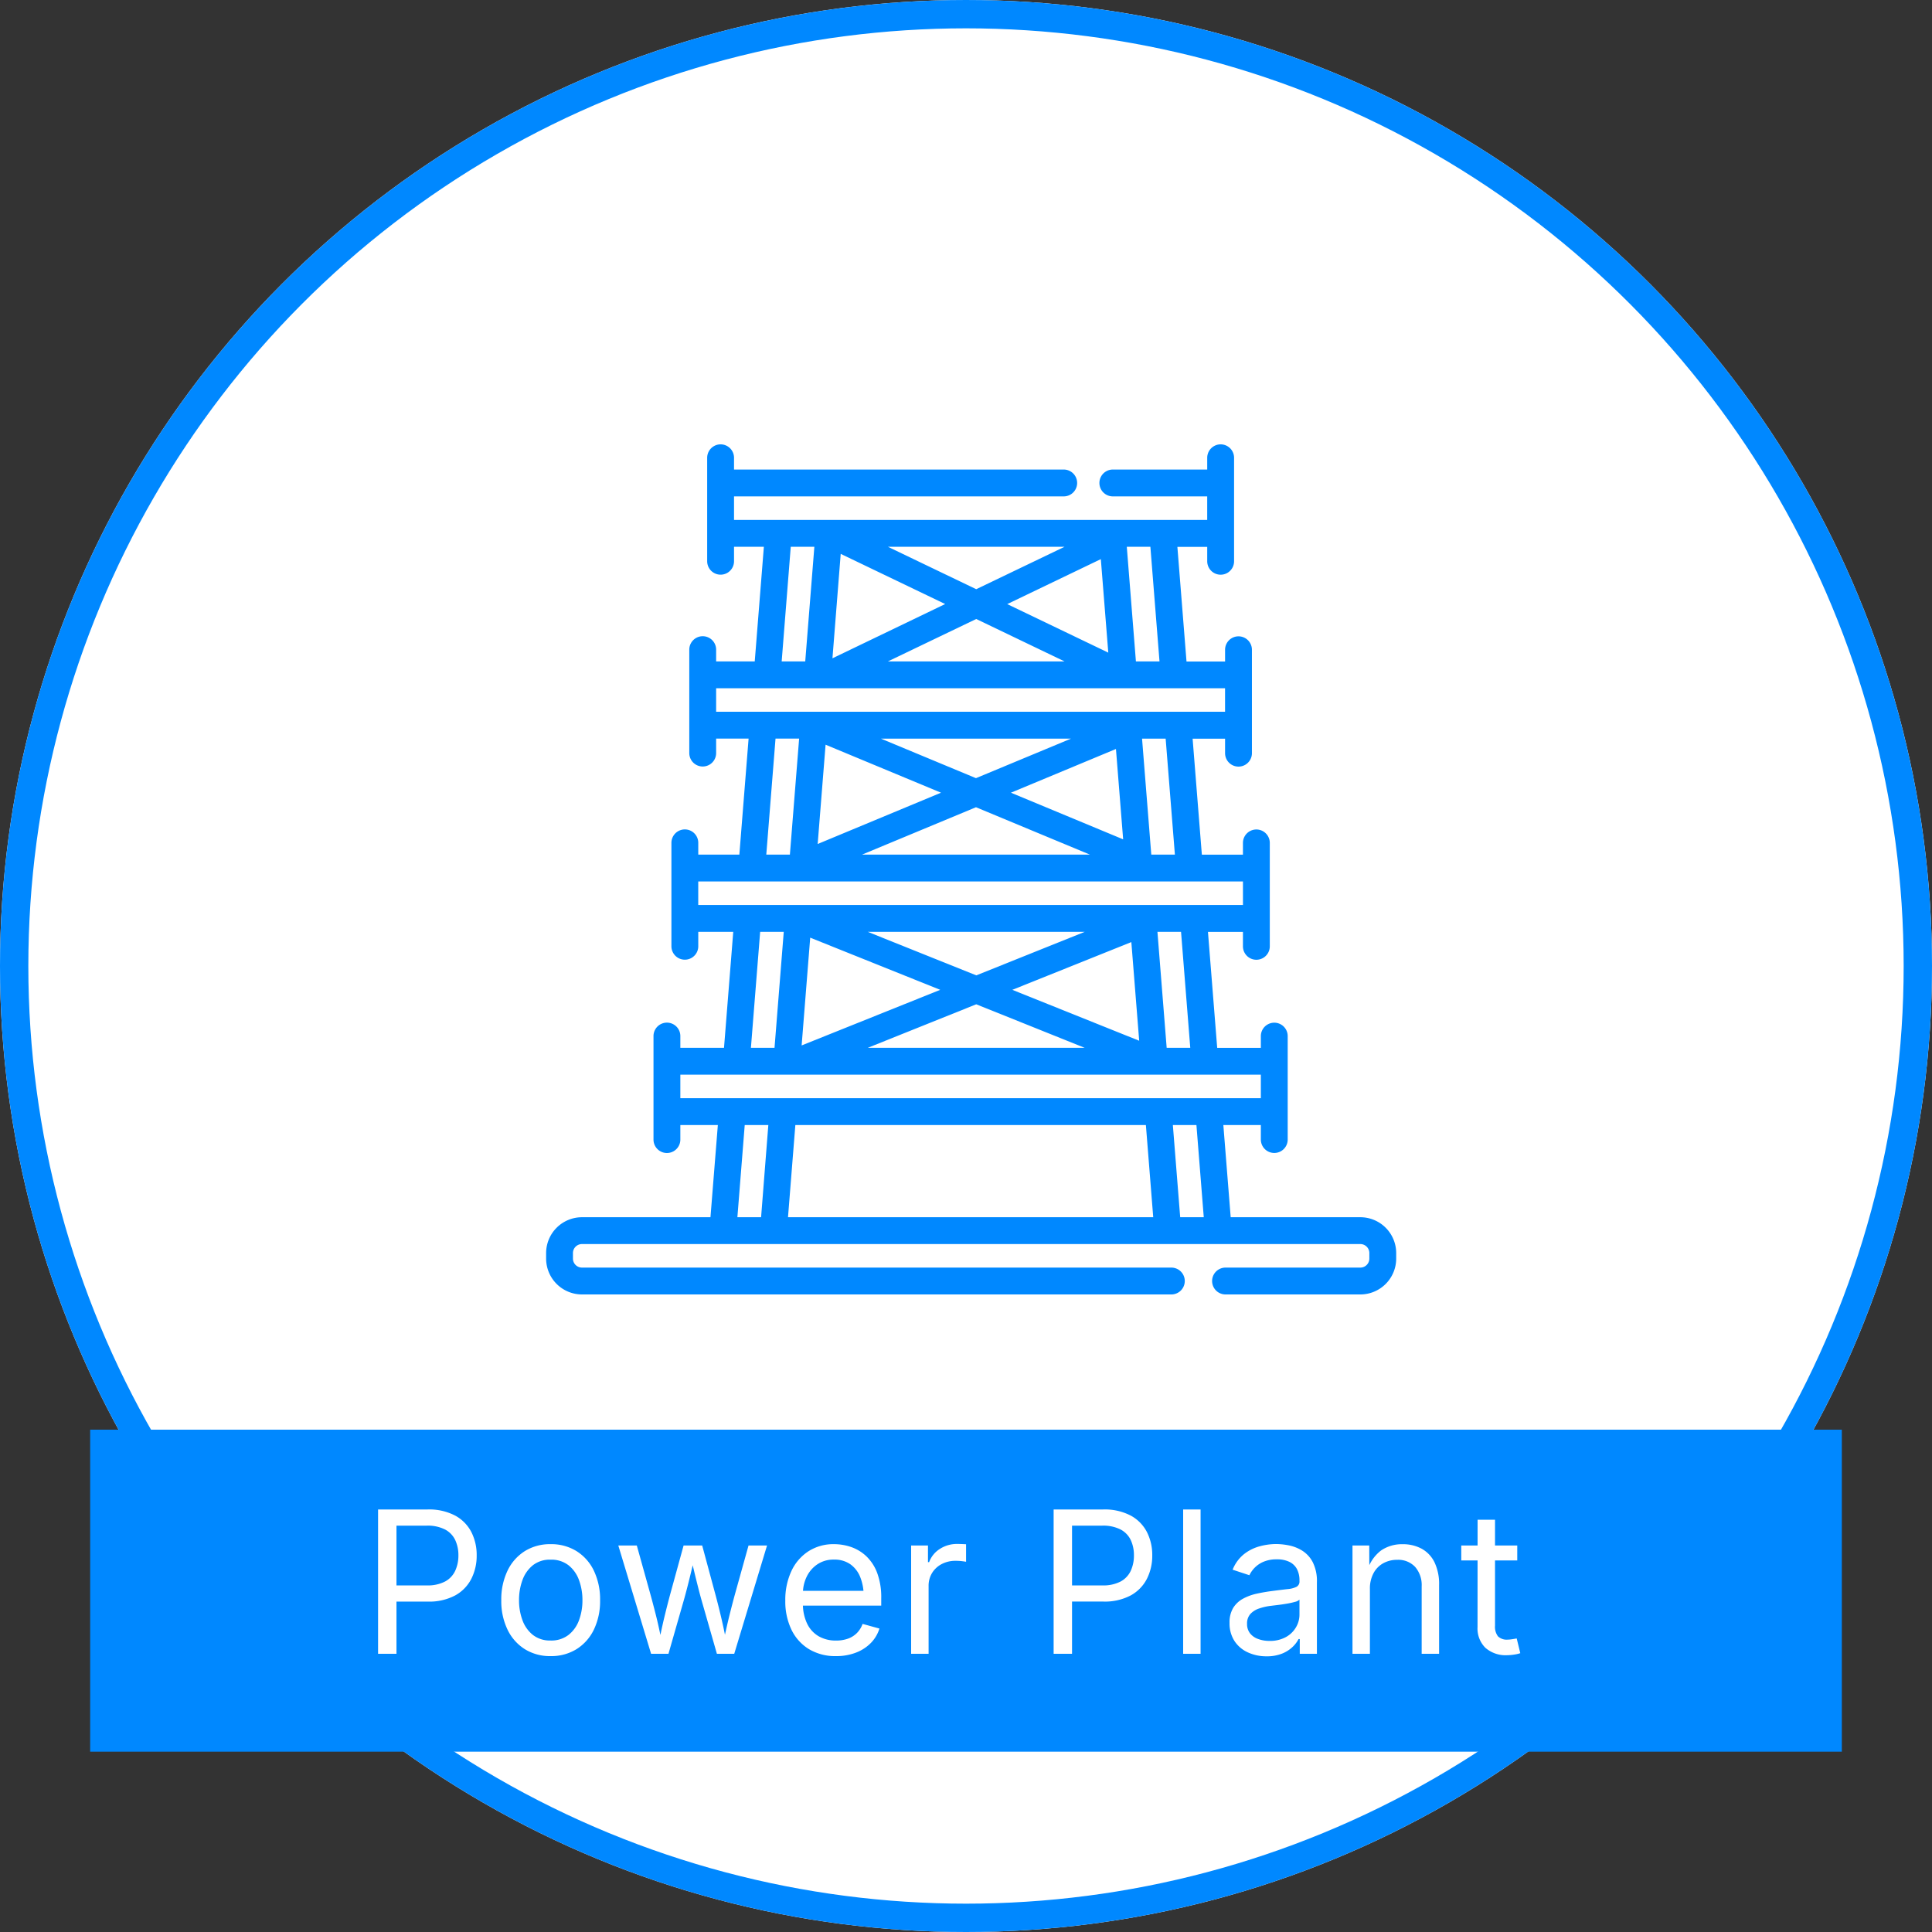 <svg id="ico-en-powerplant-on" xmlns="http://www.w3.org/2000/svg" width="136.364" height="136.364" viewBox="0 0 136.364 136.364">
  <rect x="0" y="0" width="136.364" height="136.364" fill="#333333" stroke="none"/>
  <g id="Ellipse_28" data-name="Ellipse 28" fill="#fff" stroke="#08f" stroke-width="2">
    <circle cx="68.182" cy="68.182" r="68.182" stroke="none"/>
    <circle cx="68.182" cy="68.182" r="67.182" fill="none"/>
  </g>
  <rect id="Rectangle_3308" data-name="Rectangle 3308" width="123.636" height="22.727" transform="translate(6.364 100.909)" fill="#08f"/>
  <path id="Path_678" data-name="Path 678" d="M1.23,0V-10.186H4.717a3.949,3.949,0,0,1,1.958.434A2.769,2.769,0,0,1,7.817-8.586a3.562,3.562,0,0,1,.373,1.641A3.6,3.6,0,0,1,7.817-5.3,2.784,2.784,0,0,1,6.679-4.122a3.9,3.9,0,0,1-1.955.438H2.256V-4.826H4.662a2.641,2.641,0,0,0,1.3-.277,1.652,1.652,0,0,0,.714-.759A2.559,2.559,0,0,0,6.9-6.945a2.513,2.513,0,0,0-.222-1.077,1.637,1.637,0,0,0-.718-.749,2.706,2.706,0,0,0-1.309-.273H2.529V0ZM13.407.164a3.35,3.35,0,0,1-1.822-.492,3.321,3.321,0,0,1-1.22-1.381,4.619,4.619,0,0,1-.438-2.064,4.691,4.691,0,0,1,.438-2.088,3.317,3.317,0,0,1,1.22-1.384,3.35,3.35,0,0,1,1.822-.492,3.38,3.38,0,0,1,1.832.492,3.309,3.309,0,0,1,1.224,1.384A4.691,4.691,0,0,1,16.9-3.773a4.619,4.619,0,0,1-.437,2.064A3.313,3.313,0,0,1,15.239-.328,3.38,3.38,0,0,1,13.407.164Zm0-1.1a1.981,1.981,0,0,0,1.271-.4,2.334,2.334,0,0,0,.738-1.042,3.994,3.994,0,0,0,.239-1.4,4.071,4.071,0,0,0-.239-1.412,2.353,2.353,0,0,0-.738-1.053,1.969,1.969,0,0,0-1.271-.4,1.93,1.93,0,0,0-1.258.4,2.379,2.379,0,0,0-.731,1.049,4.063,4.063,0,0,0-.239,1.415,3.994,3.994,0,0,0,.239,1.4,2.357,2.357,0,0,0,.731,1.042A1.942,1.942,0,0,0,13.407-.937ZM20.5,0,18.186-7.643h1.306l.93,3.336q.191.684.41,1.548T21.263-.8h-.212q.205-1.046.417-1.914t.41-1.593l.916-3.336h1.313l.9,3.336q.191.7.4,1.569T25.822-.8H25.6q.219-1.06.434-1.924t.414-1.583l.93-3.336h1.306L26.369,0H25.145l-.991-3.459Q24-3.985,23.86-4.532t-.28-1.121q-.137-.574-.28-1.169h.273q-.137.588-.277,1.166t-.284,1.131q-.144.554-.294,1.066L21.727,0ZM33.555.164a3.585,3.585,0,0,1-1.911-.492A3.261,3.261,0,0,1,30.407-1.7a4.606,4.606,0,0,1-.434-2.058A4.791,4.791,0,0,1,30.4-5.831a3.331,3.331,0,0,1,1.2-1.4,3.248,3.248,0,0,1,1.815-.506,3.694,3.694,0,0,1,1.2.2,2.978,2.978,0,0,1,1.073.649,3.148,3.148,0,0,1,.769,1.179,4.918,4.918,0,0,1,.287,1.791V-3.4H30.807V-4.443h5.271l-.574.383A3.549,3.549,0,0,0,35.267-5.4a2.022,2.022,0,0,0-.7-.916,1.939,1.939,0,0,0-1.155-.332,2.036,2.036,0,0,0-1.183.338,2.206,2.206,0,0,0-.752.882,2.668,2.668,0,0,0-.26,1.166v.69a3.208,3.208,0,0,0,.294,1.439,2.057,2.057,0,0,0,.824.9,2.42,2.42,0,0,0,1.227.3,2.458,2.458,0,0,0,.82-.13,1.69,1.69,0,0,0,.636-.393,1.754,1.754,0,0,0,.41-.653l1.189.328a2.5,2.5,0,0,1-.6,1.012,2.932,2.932,0,0,1-1.049.684A3.83,3.83,0,0,1,33.555.164ZM38.854,0V-7.643h1.189v1.176h.082a1.844,1.844,0,0,1,.755-.933,2.208,2.208,0,0,1,1.227-.352q.137,0,.325.007t.3.014v1.237q-.055-.014-.273-.041a3.752,3.752,0,0,0-.465-.027,2.07,2.07,0,0,0-.981.229,1.727,1.727,0,0,0-.68.629,1.718,1.718,0,0,0-.246.919V0ZM48.912,0V-10.186H52.4a3.949,3.949,0,0,1,1.958.434A2.769,2.769,0,0,1,55.5-8.586a3.562,3.562,0,0,1,.373,1.641A3.6,3.6,0,0,1,55.5-5.3a2.784,2.784,0,0,1-1.138,1.176,3.9,3.9,0,0,1-1.955.438H49.938V-4.826h2.406a2.641,2.641,0,0,0,1.3-.277,1.652,1.652,0,0,0,.714-.759,2.559,2.559,0,0,0,.222-1.083,2.513,2.513,0,0,0-.222-1.077,1.637,1.637,0,0,0-.718-.749,2.706,2.706,0,0,0-1.309-.273H50.211V0ZM59.284-10.186V0h-1.23V-10.186ZM63.934.178A3.1,3.1,0,0,1,62.618-.1a2.22,2.22,0,0,1-.94-.8,2.263,2.263,0,0,1-.349-1.278,1.966,1.966,0,0,1,.26-1.066,1.855,1.855,0,0,1,.694-.646,3.648,3.648,0,0,1,.96-.352q.526-.116,1.06-.185.684-.089,1.114-.137a1.768,1.768,0,0,0,.639-.164.416.416,0,0,0,.208-.4v-.041a1.7,1.7,0,0,0-.178-.81,1.191,1.191,0,0,0-.533-.509,1.978,1.978,0,0,0-.889-.178,2.323,2.323,0,0,0-.937.171,1.917,1.917,0,0,0-.632.427,1.968,1.968,0,0,0-.366.523l-1.183-.39a2.674,2.674,0,0,1,.793-1.09,3.067,3.067,0,0,1,1.1-.557,4.506,4.506,0,0,1,1.189-.164,4.754,4.754,0,0,1,.872.092,2.846,2.846,0,0,1,.943.366,2.109,2.109,0,0,1,.752.81,2.955,2.955,0,0,1,.3,1.432V0h-1.21V-1.039H66.2a2.074,2.074,0,0,1-.417.55,2.316,2.316,0,0,1-.745.475A2.869,2.869,0,0,1,63.934.178Zm.212-1.087A2.316,2.316,0,0,0,65.3-1.176a1.863,1.863,0,0,0,.718-.694,1.762,1.762,0,0,0,.246-.892v-1.06a.7.7,0,0,1-.328.161,5.442,5.442,0,0,1-.578.126q-.325.055-.629.092l-.482.058a4.06,4.06,0,0,0-.831.188,1.457,1.457,0,0,0-.619.39.994.994,0,0,0-.232.694,1.055,1.055,0,0,0,.205.663,1.257,1.257,0,0,0,.561.4A2.255,2.255,0,0,0,64.146-.909Zm7.09-3.671V0h-1.23V-7.643h1.183l.007,1.853h-.171a2.816,2.816,0,0,1,.995-1.5,2.606,2.606,0,0,1,1.514-.444,2.776,2.776,0,0,1,1.354.318,2.183,2.183,0,0,1,.906.957,3.54,3.54,0,0,1,.325,1.61V0h-1.23V-4.751a1.956,1.956,0,0,0-.461-1.381,1.633,1.633,0,0,0-1.261-.5,2.017,2.017,0,0,0-.984.239,1.724,1.724,0,0,0-.69.7A2.275,2.275,0,0,0,71.236-4.58Zm10.4-3.062V-6.59H77.684V-7.643Zm-2.8-1.818h1.23v7.479a1.113,1.113,0,0,0,.208.749A.886.886,0,0,0,80.965-1a2.071,2.071,0,0,0,.3-.027q.181-.027.332-.055l.253,1.039a2.209,2.209,0,0,1-.434.1A3.452,3.452,0,0,1,80.931.1a2.161,2.161,0,0,1-1.545-.523,1.911,1.911,0,0,1-.554-1.459Z" transform="translate(25.455 116.727)" fill="#fff"/>
  <g id="power-line-tower-svgrepo-com" transform="translate(38.546 31.364)">
    <g id="Group_183" data-name="Group 183">
      <path id="Path_621" data-name="Path 621" d="M57.47,54.55H48.318L47.8,48.043h2.647v1.024a.947.947,0,1,0,1.895,0v-7.3a.947.947,0,0,0-1.895,0v.83H47.366l-.652-8.187h2.469V35.43a.947.947,0,1,0,1.895,0v-7.3a.947.947,0,1,0-1.895,0v.83h-2.9l-.652-8.187h2.291v1.024a.947.947,0,1,0,1.895,0v-7.3a.947.947,0,1,0-1.895,0v.83H45.2l-.644-8.091h2.106V8.252a.947.947,0,1,0,1.895,0V.947a.947.947,0,1,0-1.895,0v.83H40a.947.947,0,0,0,0,1.895h6.661V5.333H13.263V3.672h23.27a.947.947,0,0,0,0-1.895H13.263V.947a.947.947,0,0,0-1.895,0V2.724h0V6.28h0v1.97a.947.947,0,0,0,1.895,0V7.228h2.106l-.644,8.091H12v-.83a.947.947,0,0,0-1.895,0v1.776h0v3.555h0v1.97a.947.947,0,1,0,1.895,0V20.768h2.291l-.652,8.187h-2.9v-.83a.947.947,0,0,0-1.895,0V29.9h0v3.555h0v1.97a.947.947,0,0,0,1.895,0V34.406h2.469l-.652,8.187H9.474v-.83a.947.947,0,0,0-1.895,0v1.776h0V47.1h0v1.97a.947.947,0,0,0,1.895,0V48.043h2.647L11.6,54.55H2.53A2.533,2.533,0,0,0,0,57.081v.389A2.533,2.533,0,0,0,2.53,60h41.6a.947.947,0,0,0,0-1.895H2.53a.637.637,0,0,1-.636-.636v-.389a.637.637,0,0,1,.636-.636H57.469a.637.637,0,0,1,.636.636v.389a.637.637,0,0,1-.636.636H47.954a.947.947,0,0,0,0,1.895h9.516A2.533,2.533,0,0,0,60,57.47V57.08A2.533,2.533,0,0,0,57.47,54.55ZM42.65,7.228l.644,8.091H41.629l-.644-8.091H42.65ZM39.679,14.7l-7.133-3.425L39.153,8.1Zm-3.086.62H24.123l6.235-2.994Zm0-8.091-6.235,2.994L24.123,7.228h12.47Zm-15.8.5,7.373,3.541L20.21,15.1Zm-3.526-.5h1.666l-.644,8.091H16.626ZM12,18.874V17.213H47.92v1.661H12ZM44.38,28.956H42.714l-.652-8.187h1.666Zm-16.507-4.37-8.706,3.621.558-7.009Zm-4.244-3.817H37.05L30.339,23.56Zm6.711,4.843,8.041,3.344H22.3Zm2.467-1.026L40.22,21.5l.508,6.378ZM17.858,20.768l-.652,8.187H15.54l.652-8.187ZM10.737,32.511V30.851H49.184v1.661H10.737ZM45.465,42.593H43.8l-.652-8.187h1.666ZM27.817,38.5l-9.782,3.925.605-7.607ZM22.7,34.406H38.02l-7.658,3.073Zm7.658,5.115,7.658,3.073H22.7ZM32.906,38.5l8.4-3.37.554,6.963ZM16.773,34.406l-.652,8.187H14.455l.652-8.187Zm-1.6,20.144H13.5l.518-6.507h1.666Zm1.9,0,.518-6.507H42.333l.518,6.507Zm27.681,0-.518-6.507H45.9l.518,6.507Zm2.023-8.4H9.474V44.488H50.447v1.661Z" fill="#08f"/>
    </g>
  </g>
</svg>
